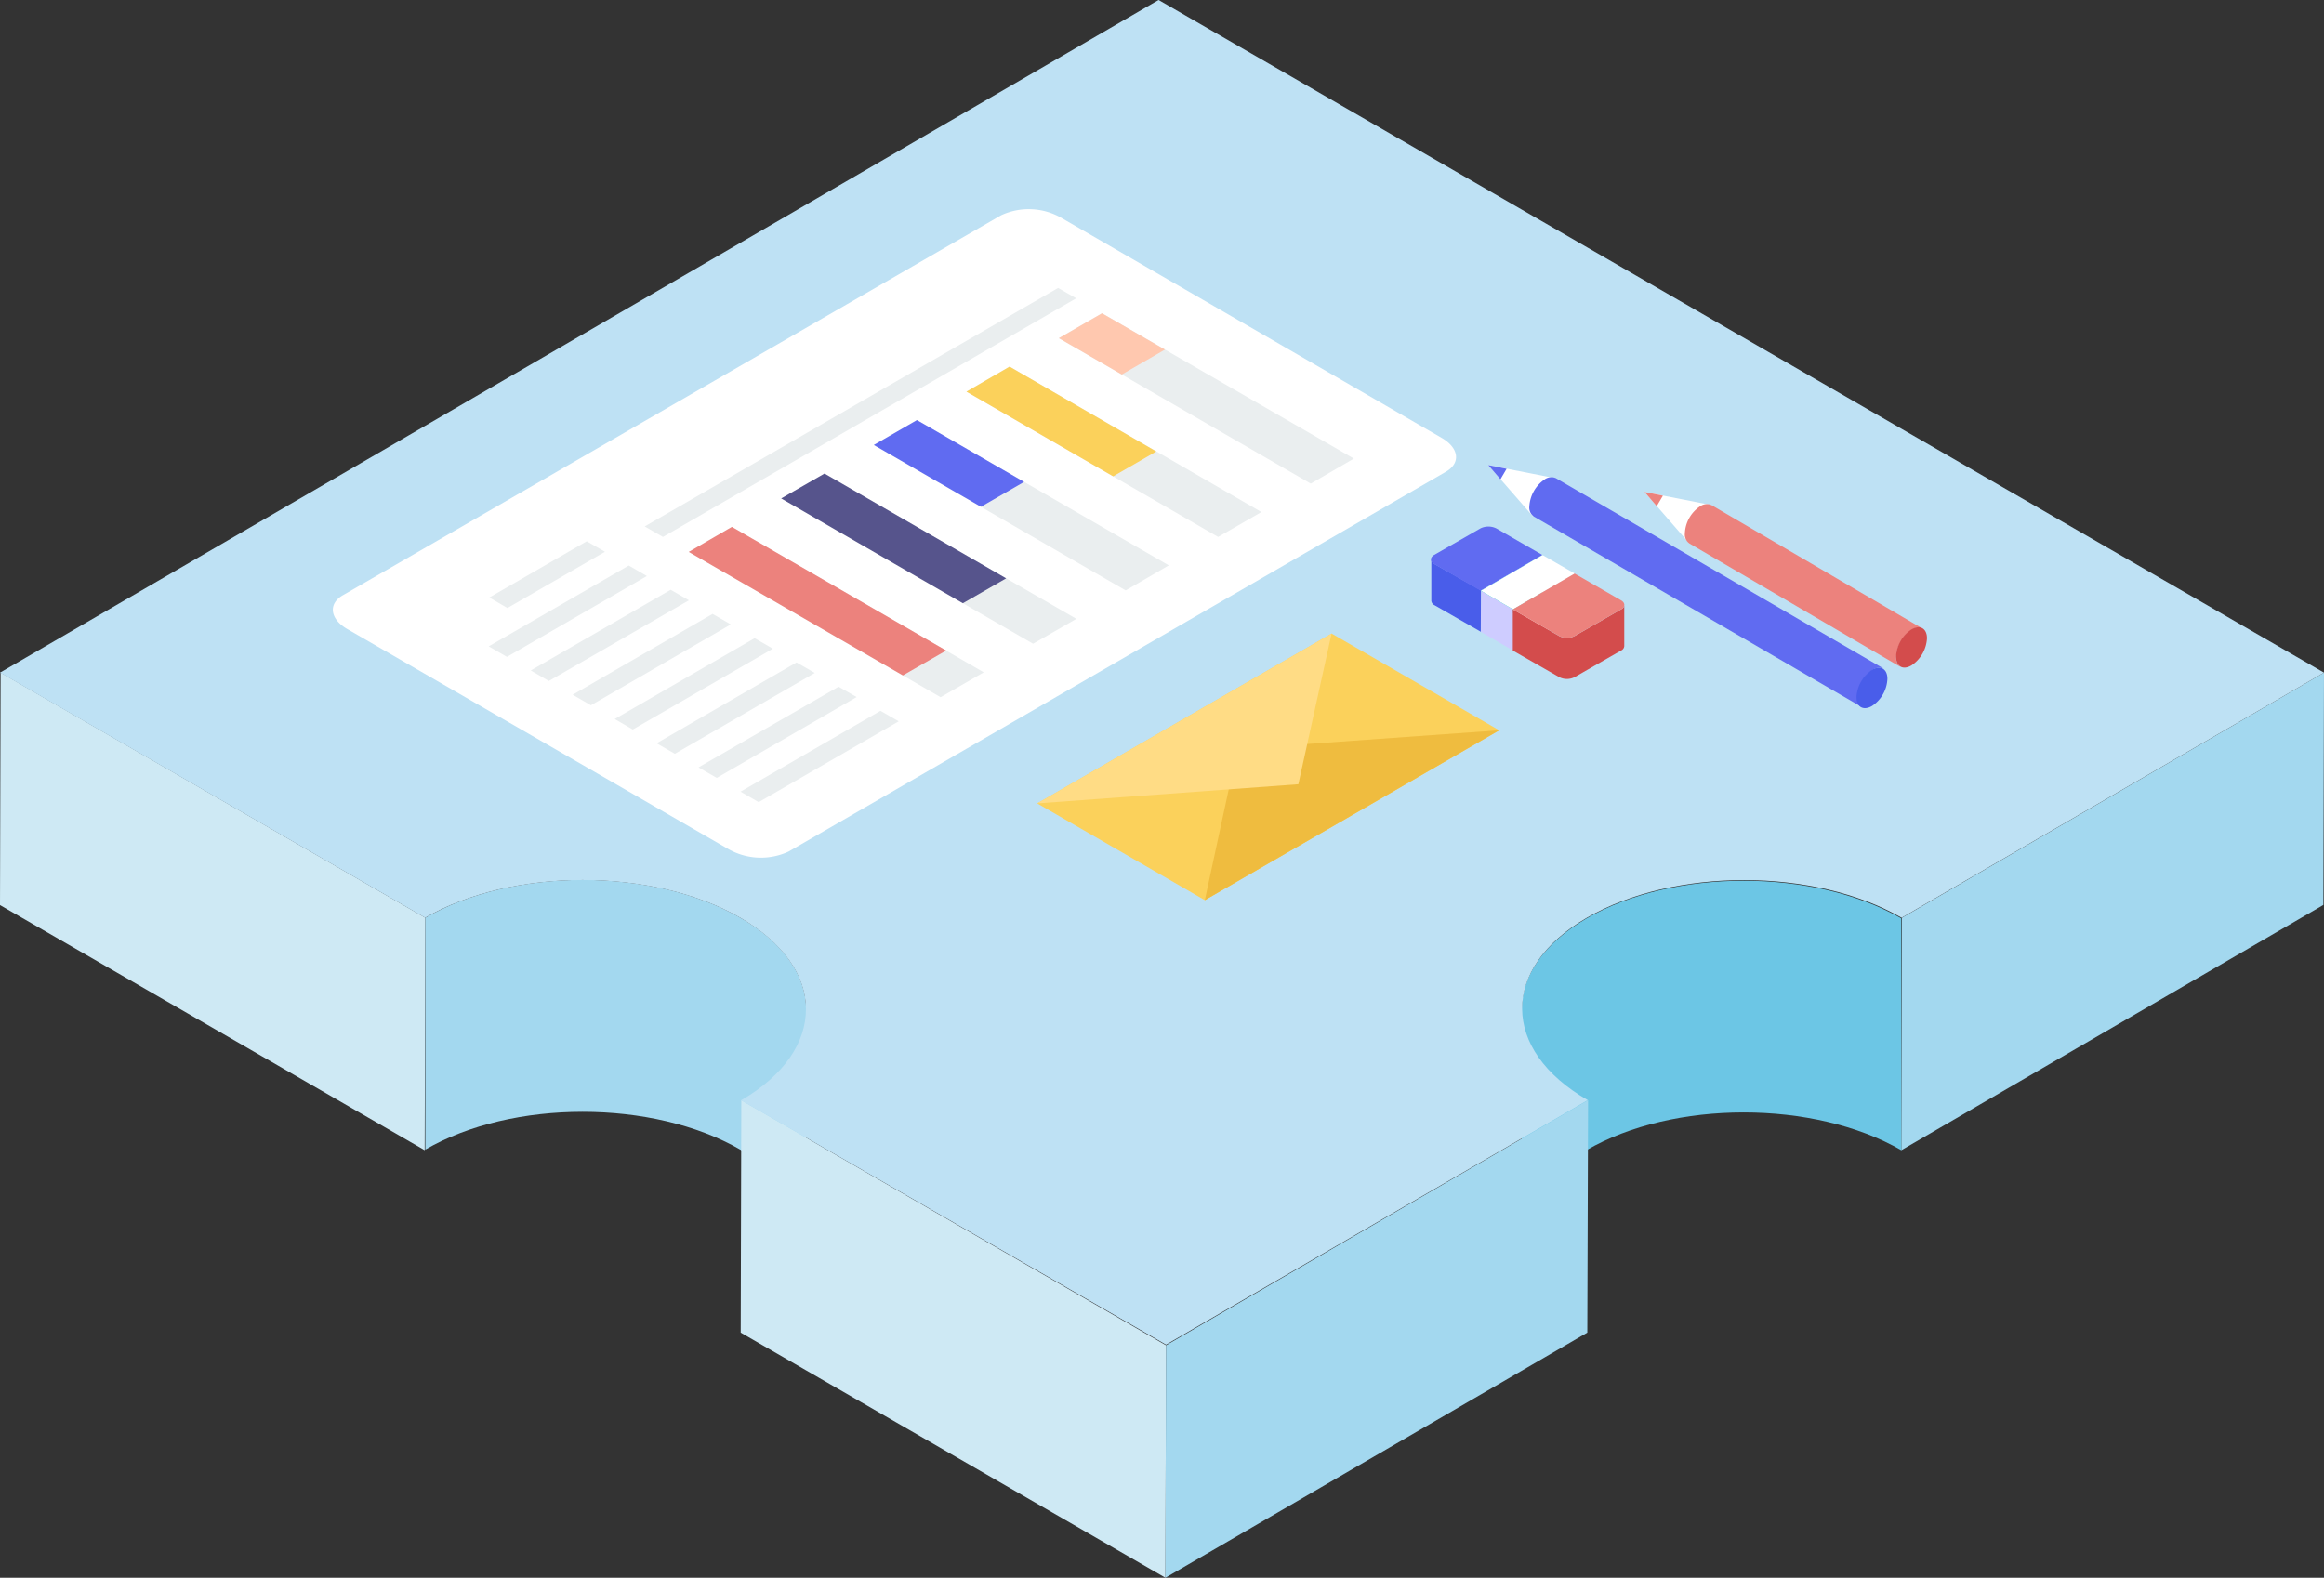 <?xml version="1.0" encoding="UTF-8"?> <svg xmlns="http://www.w3.org/2000/svg" viewBox="0 0 150.32 102.08"><rect x="0" y="0" width="150.32" height="102.08" fill="#333333" stroke="none"/> <defs> <style>.cls-1{fill:#83c9ff;}.cls-16,.cls-2{fill:#ffc8af;}.cls-2{fill-rule:evenodd;}.cls-3{fill:#a3d8ef;}.cls-4{fill:#cee9f4;}.cls-5{fill:#6cc6e5;}.cls-6{fill:#bee1f4;}.cls-7{fill:#fff;}.cls-8{fill:#606bf1;}.cls-9{fill:#495dea;}.cls-10{fill:#ec827d;}.cls-11{fill:#d34c4c;}.cls-12{fill:#00c3b6;}.cls-13{fill:#eee;}.cls-14{fill:#ceccff;}.cls-15{fill:#eaeeef;}.cls-17{fill:#fbd15b;}.cls-18{fill:#56548c;}.cls-19{fill:#efbc3f;}.cls-20{fill:#ffdc85;}</style> </defs> <title>2</title> <g id="Слой_2" data-name="Слой 2"> <g id="Слой_1-2" data-name="Слой 1"> <path class="cls-1" d="M98.42,33.19a4.47,4.47,0,0,0,4.06,0,1.24,1.24,0,0,0,.78-1.57,1.21,1.21,0,0,0-.78-.78,4.53,4.53,0,0,0-4.06,0,1.24,1.24,0,0,0-.78,1.57A1.21,1.21,0,0,0,98.42,33.19Z"></path> <path class="cls-2" d="M100.94,33.19A18.13,18.13,0,0,1,99,35.54c-.85,1-2.21,2.63-2.63,2.22s.38-2.06.38-2.06a29.28,29.28,0,0,0-3,3.2c-.45.81-.2-1.52.45-2.59-1.62,2.46-2,3-2.13,2.4s1.21-4,1-3.63C91.21,37.9,90.5,38.29,90.7,37a8,8,0,0,1,3.1-4.11c-3.23,2.11-3.46,1.88-2.65.94A14,14,0,0,1,99,30C101.51,32.44,100.94,33.19,100.94,33.19Z"></path> <path class="cls-2" d="M98.75,38.37c1-1.62,2.56-3.48,4.5-4a7.42,7.42,0,0,1,4.12.34,34.78,34.78,0,0,1,3.63,1,9.27,9.27,0,0,1,.74,3.44,2.92,2.92,0,0,1-.71.16,24.45,24.45,0,0,1-3.4.5,13,13,0,0,1-2.65,0c.29.08.62.22.66.51a.52.52,0,0,1-.41.53c-1.65.43-3.11-1.58-4.12-2.51C101.21,38.4,97.39,40.48,98.75,38.37Z"></path> <polygon class="cls-3" points="150.32 43.52 150.28 58.55 122.98 74.42 123.02 59.38 150.32 43.52"></polygon> <polygon class="cls-4" points="27.51 59.38 27.47 74.42 0 58.56 0.04 43.52 27.51 59.38"></polygon> <path class="cls-5" d="M98.43,80.28v-15c0-2.12,1.4-4.24,4.19-5.86,5.6-3.25,14.72-3.25,20.36,0v15c-5.64-3.26-14.76-3.26-20.37,0C99.83,76,98.43,78.19,98.43,80.28Z"></path> <path class="cls-3" d="M52.14,65.32v15c0-2.15-1.42-4.3-4.26-5.94-5.64-3.26-14.76-3.26-20.37,0v-15c5.61-3.26,14.73-3.27,20.38,0C50.73,61,52.15,63.19,52.14,65.32Z"></path> <polygon class="cls-4" points="75.42 87.04 75.38 102.08 47.91 86.22 47.95 71.19 75.42 87.04"></polygon> <polygon class="cls-3" points="102.72 71.18 102.67 86.22 75.38 102.08 75.42 87.04 102.72 71.18"></polygon> <path class="cls-6" d="M150.32,43.52,123,59.38c-5.64-3.25-14.76-3.25-20.36,0s-5.58,8.55.06,11.8L75.42,87,47.94,71.19c5.61-3.26,5.58-8.55-.06-11.81s-14.77-3.25-20.38,0L0,43.52,74.94,0Z"></path> <polygon class="cls-7" points="96.26 30.09 99.16 33.42 100.59 30.94 96.26 30.09"></polygon> <polygon class="cls-8" points="96.26 30.09 97.05 31.01 97.45 30.33 96.26 30.09"></polygon> <path class="cls-8" d="M100.64,30.94a.74.74,0,0,0-.72.07,2.28,2.28,0,0,0-1,1.76.7.7,0,0,0,.29.65l21.22,12.33a.73.73,0,0,1-.3-.65,2.28,2.28,0,0,1,1-1.76.73.73,0,0,1,.73-.07Z"></path> <path class="cls-9" d="M121.08,43.34c.56-.32,1-.06,1,.58a2.21,2.21,0,0,1-1,1.76c-.56.32-1,.06-1-.58A2.28,2.28,0,0,1,121.08,43.34Z"></path> <polygon class="cls-7" points="106.37 31.83 109.27 35.16 110.7 32.68 106.37 31.83"></polygon> <polygon class="cls-10" points="106.37 31.83 107.16 32.75 107.56 32.07 106.37 31.83"></polygon> <path class="cls-10" d="M110.7,32.68a.74.74,0,0,0-.72.07,2.21,2.21,0,0,0-1,1.76.7.7,0,0,0,.29.65l13.67,8a.7.7,0,0,1-.29-.65,2.21,2.21,0,0,1,1-1.76.72.72,0,0,1,.72-.07Z"></path> <path class="cls-11" d="M123.64,40.72c.56-.32,1-.06,1,.58a2.25,2.25,0,0,1-1,1.75c-.56.33-1,.07-1-.57A2.21,2.21,0,0,1,123.64,40.72Z"></path> <path class="cls-9" d="M92.8,36.5c-.14-.09-.22-.19-.22-.3v2.66a.35.35,0,0,0,.21.3l3,1.72V38.19Z"></path> <polygon class="cls-12" points="99.77 35.91 99.77 38.57 95.78 40.88 95.79 38.22 99.77 35.91"></polygon> <path class="cls-8" d="M99.77,35.91l-4,2.31-3-1.72c-.28-.17-.29-.43,0-.6l3-1.72a1.17,1.17,0,0,1,1,0Z"></path> <polygon class="cls-13" points="101.86 37.11 101.85 39.77 97.87 42.09 97.87 39.43 101.86 37.11"></polygon> <polygon class="cls-14" points="97.87 39.43 97.87 42.09 95.78 40.88 95.79 38.22 97.87 39.43"></polygon> <polygon class="cls-7" points="101.86 37.11 97.87 39.43 95.79 38.22 99.77 35.91 101.86 37.11"></polygon> <path class="cls-11" d="M104.85,39.43l-3,1.72a1.1,1.1,0,0,1-1,0l-3-1.72v2.66l3,1.72a1.1,1.1,0,0,0,1,0l3-1.72a.34.34,0,0,0,.21-.29V39.19A.36.36,0,0,1,104.85,39.43Z"></path> <path class="cls-10" d="M104.85,38.84c.28.16.29.43,0,.59l-3,1.72a1.1,1.1,0,0,1-1,0l-3-1.72,4-2.32Z"></path> <path class="cls-7" d="M64.75,13.93,22.2,38.5c-1,.56-.86,1.56.28,2.21L47.12,54.94A4.26,4.26,0,0,0,51,55.1L93.51,30.53c1-.57.86-1.56-.28-2.21L68.64,14.09A4.24,4.24,0,0,0,64.75,13.93Z"></path> <polygon class="cls-15" points="68.49 21.88 71.28 20.27 87.57 29.67 84.78 31.29 68.49 21.88"></polygon> <polygon class="cls-15" points="62.51 25.34 65.3 23.72 81.59 33.13 78.79 34.74 62.51 25.34"></polygon> <polygon class="cls-15" points="56.52 28.79 59.31 27.18 75.6 36.58 72.81 38.2 56.52 28.79"></polygon> <polygon class="cls-15" points="50.53 32.25 53.33 30.64 69.62 40.04 66.82 41.65 50.53 32.25"></polygon> <polygon class="cls-15" points="44.55 35.71 47.34 34.09 63.63 43.5 60.84 45.11 44.55 35.71"></polygon> <polygon class="cls-16" points="68.49 21.88 71.28 20.27 75.35 22.62 72.56 24.23 68.49 21.88"></polygon> <polygon class="cls-17" points="62.51 25.34 65.3 23.72 74.79 29.21 72 30.82 62.51 25.34"></polygon> <polygon class="cls-8" points="56.52 28.79 59.31 27.18 66.24 31.18 63.45 32.79 56.52 28.79"></polygon> <polygon class="cls-18" points="50.53 32.25 53.33 30.64 65.08 37.42 62.28 39.03 50.53 32.25"></polygon> <polygon class="cls-10" points="44.55 35.71 47.34 34.09 61.2 42.09 58.4 43.7 44.55 35.71"></polygon> <polygon class="cls-15" points="56.95 45.99 47.9 51.22 49.07 51.9 58.13 46.67 56.95 45.99"></polygon> <polygon class="cls-15" points="54.24 44.43 45.18 49.65 46.36 50.33 55.41 45.1 54.24 44.43"></polygon> <polygon class="cls-15" points="51.52 42.86 42.47 48.09 43.65 48.77 52.7 43.54 51.52 42.86"></polygon> <polygon class="cls-15" points="48.81 41.29 39.76 46.52 40.93 47.2 49.99 41.97 48.81 41.29"></polygon> <polygon class="cls-15" points="46.09 39.72 37.04 44.95 38.22 45.63 47.27 40.4 46.09 39.72"></polygon> <polygon class="cls-15" points="43.38 38.16 34.33 43.38 35.5 44.06 44.56 38.84 43.38 38.16"></polygon> <polygon class="cls-15" points="37.95 35.02 31.65 38.66 32.82 39.34 39.13 35.7 37.95 35.02"></polygon> <polygon class="cls-15" points="40.67 36.59 31.61 41.82 32.79 42.5 41.84 37.27 40.67 36.59"></polygon> <polygon class="cls-15" points="68.44 18.63 41.7 34.06 42.88 34.74 69.61 19.3 68.44 18.63"></polygon> <polygon class="cls-17" points="67.09 51.98 86.13 40.99 96.97 47.25 77.93 58.24 67.09 51.98"></polygon> <polygon class="cls-19" points="77.93 58.24 80.04 48.46 96.97 47.25 77.93 58.24"></polygon> <polygon class="cls-20" points="86.13 40.99 83.98 50.74 67.09 51.98 86.13 40.99"></polygon> </g> </g> </svg> 